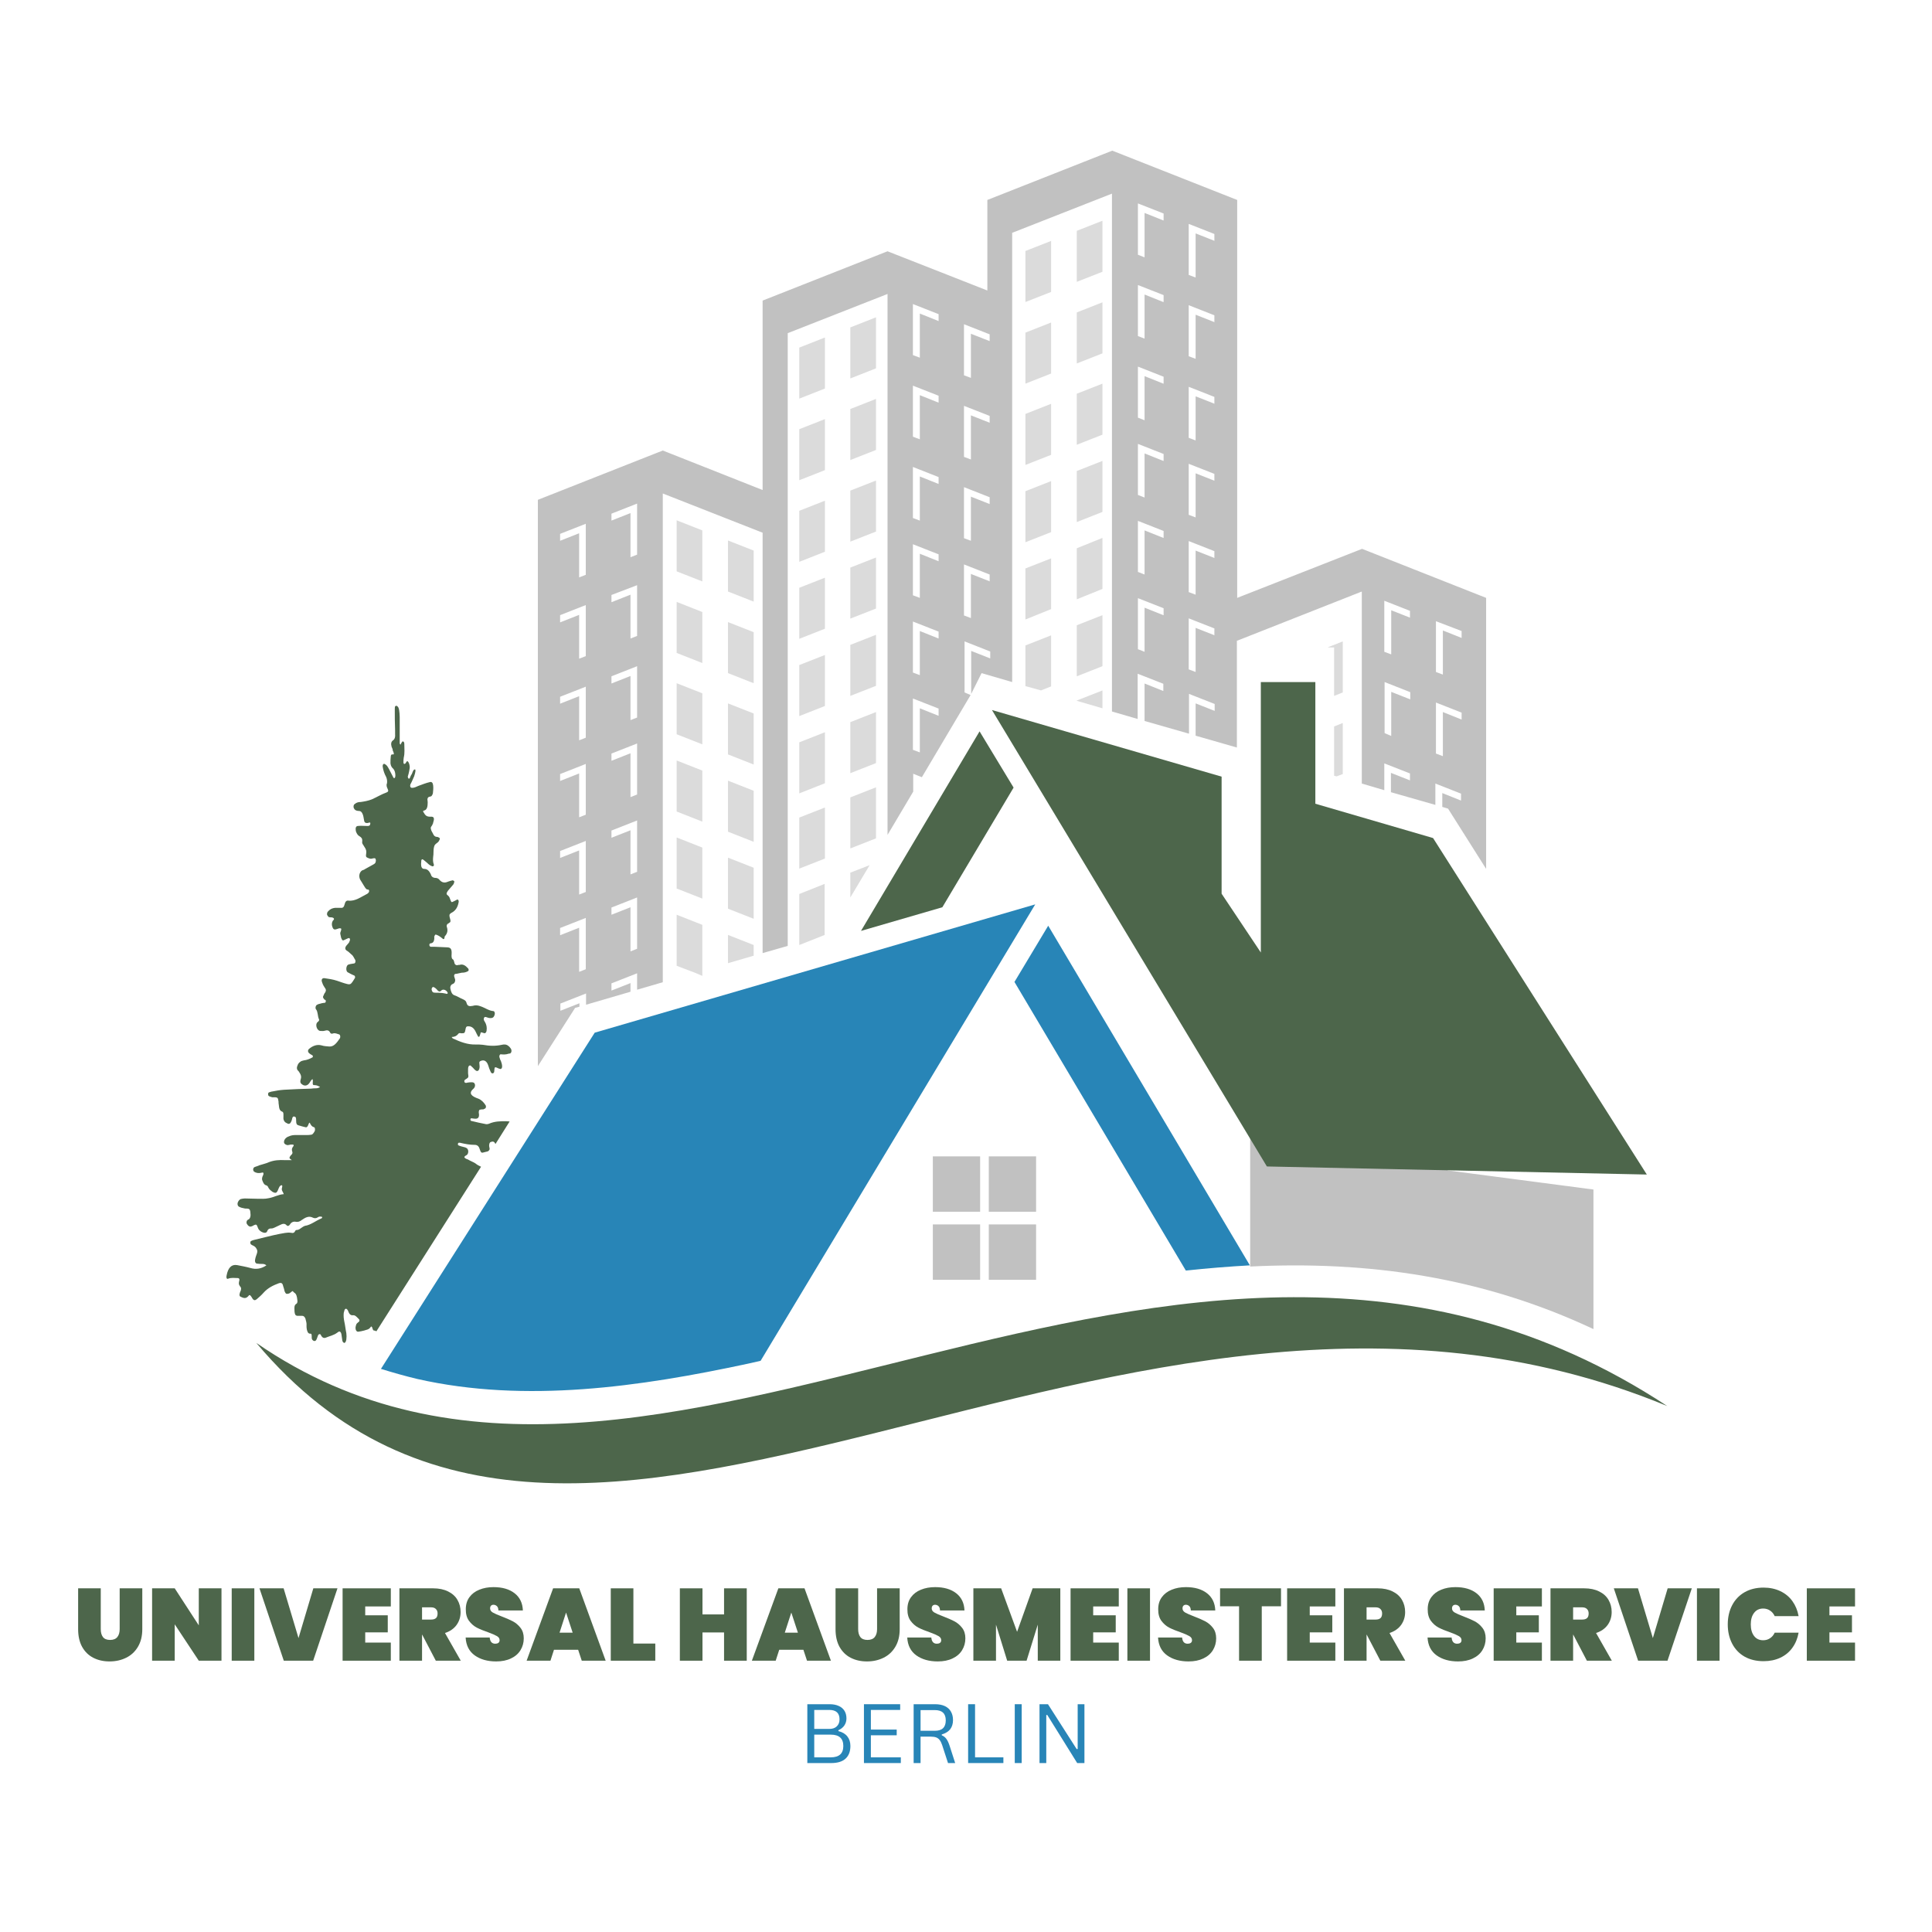 <svg version="1.2" preserveAspectRatio="xMidYMid meet" height="500" viewBox="0 0 375 375" zoomAndPan="magnify" width="500" xmlns:xlink="http://www.w3.org/1999/xlink" xmlns="http://www.w3.org/2000/svg"><defs><clipPath id="5ea4b27bcd"><path d="M 104 29.141 L 289 29.141 L 289 207 L 104 207 Z M 104 29.141"></path></clipPath><clipPath id="861e28a911"><path d="M 43.875 136 L 100 136 L 100 261 L 43.875 261 Z M 43.875 136"></path></clipPath><clipPath id="46a4575396"><path d="M 49 251 L 323.625 251 L 323.625 288 L 49 288 Z M 49 251"></path></clipPath></defs><g id="65c4402851"><g clip-path="url(#5ea4b27bcd)" clip-rule="nonzero"><path d="M 264.379 106.531 L 240.137 116.047 L 240.137 38.812 L 215.891 29.242 L 191.645 38.812 L 191.645 56.387 L 172.27 48.773 L 148.023 58.344 L 148.023 95.113 L 128.648 87.445 L 104.402 97.016 L 104.402 206.934 L 111.629 195.629 L 112.469 195.406 L 112.469 194.734 L 108.77 196.188 L 108.77 194.789 L 113.754 192.832 L 113.754 195.016 L 122.379 192.496 L 122.379 190.816 L 118.684 192.27 L 118.684 190.871 L 123.664 188.914 L 123.664 192.102 L 128.648 190.648 L 128.648 95.785 L 148.023 103.398 L 148.023 184.996 L 152.895 183.598 L 152.895 64.668 L 172.27 57.059 L 172.27 162.051 L 177.254 153.656 L 177.254 150.184 L 178.934 150.855 L 188.395 134.906 L 187.219 134.402 L 187.219 124.496 L 192.203 126.457 L 192.203 127.797 L 188.508 126.344 L 188.508 134.684 L 190.523 130.652 L 196.461 132.387 L 196.461 45.191 L 215.832 37.582 L 215.832 138.098 L 220.816 139.551 L 220.816 130.766 L 225.801 132.723 L 225.801 134.121 L 222.16 132.668 L 222.16 139.941 L 230.785 142.406 L 230.785 134.684 L 235.766 136.641 L 235.766 137.984 L 232.07 136.527 L 232.07 142.797 L 240.078 145.094 L 240.078 124.383 L 264.324 114.816 L 264.324 152.086 L 268.691 153.375 L 268.691 148.172 L 273.676 150.129 L 273.676 151.473 L 269.98 150.016 L 269.98 153.766 L 278.602 156.23 L 278.602 152.086 L 283.586 154.047 L 283.586 155.391 L 279.949 153.934 L 279.949 156.621 L 281.066 156.957 L 288.457 168.652 L 288.457 116.047 Z M 113.699 188.129 L 112.41 188.633 L 112.41 180.07 L 108.715 181.527 L 108.715 180.125 L 113.699 178.168 Z M 113.699 173.133 L 112.41 173.633 L 112.41 165.07 L 108.715 166.527 L 108.715 165.184 L 113.699 163.227 Z M 113.699 158.133 L 112.41 158.637 L 112.41 150.129 L 108.715 151.586 L 108.715 150.242 L 113.699 148.281 Z M 113.699 143.188 L 112.41 143.691 L 112.41 135.129 L 108.715 136.586 L 108.715 135.242 L 113.699 133.285 Z M 113.699 127.352 L 112.41 127.855 L 112.41 119.348 L 108.715 120.805 L 108.715 119.402 L 113.699 117.445 Z M 113.699 111.57 L 112.41 112.07 L 112.41 103.508 L 108.715 104.965 L 108.715 103.621 L 113.699 101.664 Z M 123.664 184.156 L 122.379 184.66 L 122.379 176.098 L 118.684 177.551 L 118.684 176.152 L 123.664 174.195 Z M 123.664 169.215 L 122.379 169.719 L 122.379 161.156 L 118.684 162.609 L 118.684 161.211 L 123.664 159.25 Z M 123.664 154.215 L 122.379 154.719 L 122.379 146.211 L 118.684 147.668 L 118.684 146.266 L 123.664 144.309 Z M 123.664 139.273 L 122.379 139.773 L 122.379 131.211 L 118.684 132.668 L 118.684 131.27 L 123.664 129.309 Z M 123.664 123.434 L 122.379 123.938 L 122.379 115.43 L 118.684 116.887 L 118.684 115.484 L 123.664 113.582 Z M 123.664 107.652 L 122.379 108.156 L 122.379 99.59 L 118.684 101.047 L 118.684 99.703 L 123.664 97.746 Z M 182.18 138.938 L 178.539 137.48 L 178.539 146.043 L 177.195 145.539 L 177.195 135.578 L 182.18 137.535 Z M 182.18 123.938 L 178.539 122.48 L 178.539 131.043 L 177.195 130.539 L 177.195 120.637 L 182.18 122.594 Z M 182.18 108.938 L 178.539 107.484 L 178.539 116.047 L 177.195 115.543 L 177.195 105.637 L 182.18 107.594 Z M 182.18 93.938 L 178.539 92.484 L 178.539 101.047 L 177.195 100.543 L 177.195 90.637 L 182.18 92.598 Z M 182.18 78.156 L 178.539 76.703 L 178.539 85.266 L 177.195 84.762 L 177.195 74.855 L 182.18 76.812 Z M 182.18 62.32 L 178.539 60.863 L 178.539 69.426 L 177.195 68.922 L 177.195 59.016 L 182.18 60.977 Z M 192.148 112.855 L 188.453 111.402 L 188.453 119.965 L 187.109 119.461 L 187.109 109.555 L 192.09 111.512 L 192.09 112.855 Z M 192.148 97.855 L 188.453 96.402 L 188.453 104.965 L 187.109 104.461 L 187.109 94.555 L 192.09 96.512 L 192.09 97.855 Z M 192.148 82.074 L 188.453 80.621 L 188.453 89.184 L 187.109 88.68 L 187.109 78.773 L 192.09 80.73 L 192.09 82.074 Z M 192.148 66.234 L 188.453 64.781 L 188.453 73.344 L 187.109 72.84 L 187.109 62.934 L 192.09 64.895 L 192.09 66.234 Z M 225.801 119.402 L 222.16 117.949 L 222.16 126.512 L 220.871 126.008 L 220.871 116.102 L 225.855 118.059 L 225.855 119.402 Z M 225.801 104.406 L 222.16 102.949 L 222.16 111.512 L 220.871 111.008 L 220.871 101.102 L 225.855 103.062 L 225.855 104.406 Z M 225.801 89.461 L 222.16 88.008 L 222.16 96.57 L 220.871 96.066 L 220.871 86.16 L 225.855 88.117 L 225.855 89.461 Z M 225.801 74.465 L 222.16 73.008 L 222.16 81.57 L 220.871 81.066 L 220.871 71.16 L 225.855 73.121 L 225.855 74.465 Z M 225.801 58.625 L 222.16 57.168 L 222.16 65.73 L 220.871 65.23 L 220.871 55.324 L 225.855 57.281 L 225.855 58.625 Z M 225.801 42.785 L 222.16 41.332 L 222.16 49.949 L 220.871 49.445 L 220.871 39.484 L 225.855 41.441 L 225.855 42.785 Z M 235.766 123.32 L 232.07 121.867 L 232.07 130.43 L 230.727 129.926 L 230.727 120.02 L 235.711 121.977 L 235.711 123.32 Z M 235.766 108.324 L 232.07 106.867 L 232.07 115.43 L 230.727 114.926 L 230.727 105.02 L 235.711 106.98 L 235.711 108.324 Z M 235.766 93.324 L 232.07 91.867 L 232.07 100.43 L 230.727 99.926 L 230.727 90.023 L 235.711 91.98 L 235.711 93.324 Z M 235.766 78.379 L 232.07 76.926 L 232.07 85.488 L 230.727 84.984 L 230.727 75.078 L 235.711 77.039 L 235.711 78.379 Z M 235.766 62.543 L 232.07 61.086 L 232.07 69.648 L 230.727 69.145 L 230.727 59.242 L 235.711 61.199 L 235.711 62.543 Z M 235.766 46.762 L 232.07 45.305 L 232.07 53.867 L 230.727 53.363 L 230.727 43.457 L 235.711 45.418 L 235.711 46.762 Z M 273.73 135.746 L 270.035 134.289 L 270.035 142.852 L 268.75 142.293 L 268.75 132.387 L 273.73 134.348 Z M 273.73 119.906 L 270.035 118.453 L 270.035 127.016 L 268.691 126.512 L 268.691 116.605 L 273.676 118.562 L 273.676 119.906 Z M 283.699 139.664 L 280.059 138.207 L 280.059 146.77 L 278.715 146.266 L 278.715 136.363 L 283.699 138.32 Z M 283.699 123.824 L 280.059 122.371 L 280.059 130.934 L 278.715 130.43 L 278.715 120.578 L 283.699 122.48 Z M 283.699 123.824" style="stroke:none;fill-rule:evenodd;fill:#c1c1c1;fill-opacity:1;"></path></g><path d="M 257.66 125.672 L 258.949 125.672 L 258.949 135.074 L 260.629 134.402 L 260.629 124.496 Z M 257.66 125.672" style="stroke:none;fill-rule:evenodd;fill:#dbdbdb;fill-opacity:1;"></path><path d="M 258.949 150.578 L 259.453 150.688 L 260.629 150.242 L 260.629 140.336 L 258.949 141.008 Z M 258.949 150.578" style="stroke:none;fill-rule:evenodd;fill:#dbdbdb;fill-opacity:1;"></path><path d="M 209.004 54.707 L 213.984 52.75 L 213.984 42.844 L 209.004 44.801 Z M 209.004 54.707" style="stroke:none;fill-rule:evenodd;fill:#dbdbdb;fill-opacity:1;"></path><path d="M 204.02 46.762 L 199.035 48.719 L 199.035 58.625 L 204.02 56.664 Z M 204.02 46.762" style="stroke:none;fill-rule:evenodd;fill:#dbdbdb;fill-opacity:1;"></path><path d="M 209.004 70.547 L 213.984 68.586 L 213.984 58.68 L 209.004 60.641 Z M 209.004 70.547" style="stroke:none;fill-rule:evenodd;fill:#dbdbdb;fill-opacity:1;"></path><path d="M 204.02 62.598 L 199.035 64.559 L 199.035 74.465 L 204.02 72.504 Z M 204.02 62.598" style="stroke:none;fill-rule:evenodd;fill:#dbdbdb;fill-opacity:1;"></path><path d="M 209.004 86.328 L 213.984 84.367 L 213.984 74.465 L 209.004 76.422 Z M 209.004 86.328" style="stroke:none;fill-rule:evenodd;fill:#dbdbdb;fill-opacity:1;"></path><path d="M 204.02 78.379 L 199.035 80.34 L 199.035 90.246 L 204.02 88.285 Z M 204.02 78.379" style="stroke:none;fill-rule:evenodd;fill:#dbdbdb;fill-opacity:1;"></path><path d="M 209.004 101.328 L 213.984 99.367 L 213.984 89.461 L 209.004 91.422 Z M 209.004 101.328" style="stroke:none;fill-rule:evenodd;fill:#dbdbdb;fill-opacity:1;"></path><path d="M 204.02 93.379 L 199.035 95.34 L 199.035 105.246 L 204.02 103.285 Z M 204.02 93.379" style="stroke:none;fill-rule:evenodd;fill:#dbdbdb;fill-opacity:1;"></path><path d="M 209.004 116.324 L 213.984 114.312 L 213.984 104.406 L 209.004 106.418 Z M 209.004 116.324" style="stroke:none;fill-rule:evenodd;fill:#dbdbdb;fill-opacity:1;"></path><path d="M 204.02 108.379 L 199.035 110.336 L 199.035 120.242 L 204.02 118.227 Z M 204.02 108.379" style="stroke:none;fill-rule:evenodd;fill:#dbdbdb;fill-opacity:1;"></path><path d="M 209.004 131.27 L 213.984 129.309 L 213.984 119.402 L 209.004 121.363 Z M 209.004 131.27" style="stroke:none;fill-rule:evenodd;fill:#dbdbdb;fill-opacity:1;"></path><path d="M 199.035 133.172 L 202.059 134.012 L 204.02 133.227 L 204.02 123.32 L 199.035 125.281 Z M 199.035 133.172" style="stroke:none;fill-rule:evenodd;fill:#dbdbdb;fill-opacity:1;"></path><path d="M 209.004 136.027 L 213.984 137.48 L 213.984 134.012 L 209.004 135.969 Z M 209.004 136.027" style="stroke:none;fill-rule:evenodd;fill:#dbdbdb;fill-opacity:1;"></path><path d="M 165.047 73.457 L 170.031 71.496 L 170.031 61.59 L 165.047 63.551 Z M 165.047 73.457" style="stroke:none;fill-rule:evenodd;fill:#dbdbdb;fill-opacity:1;"></path><path d="M 155.137 77.375 L 160.117 75.414 L 160.117 65.508 L 155.137 67.469 Z M 155.137 77.375" style="stroke:none;fill-rule:evenodd;fill:#dbdbdb;fill-opacity:1;"></path><path d="M 165.047 89.293 L 170.031 87.336 L 170.031 77.43 L 165.047 79.387 Z M 165.047 89.293" style="stroke:none;fill-rule:evenodd;fill:#dbdbdb;fill-opacity:1;"></path><path d="M 155.137 93.211 L 160.117 91.254 L 160.117 81.348 L 155.137 83.305 Z M 155.137 93.211" style="stroke:none;fill-rule:evenodd;fill:#dbdbdb;fill-opacity:1;"></path><path d="M 165.047 105.133 L 170.031 103.172 L 170.031 93.27 L 165.047 95.227 Z M 165.047 105.133" style="stroke:none;fill-rule:evenodd;fill:#dbdbdb;fill-opacity:1;"></path><path d="M 155.137 109.051 L 160.117 107.09 L 160.117 97.184 L 155.137 99.145 Z M 155.137 109.051" style="stroke:none;fill-rule:evenodd;fill:#dbdbdb;fill-opacity:1;"></path><path d="M 165.047 120.074 L 170.031 118.117 L 170.031 108.211 L 165.047 110.168 Z M 165.047 120.074" style="stroke:none;fill-rule:evenodd;fill:#dbdbdb;fill-opacity:1;"></path><path d="M 155.137 123.992 L 160.117 122.035 L 160.117 112.129 L 155.137 114.086 Z M 155.137 123.992" style="stroke:none;fill-rule:evenodd;fill:#dbdbdb;fill-opacity:1;"></path><path d="M 165.047 135.074 L 170.031 133.117 L 170.031 123.211 L 165.047 125.168 Z M 165.047 135.074" style="stroke:none;fill-rule:evenodd;fill:#dbdbdb;fill-opacity:1;"></path><path d="M 155.137 138.992 L 160.117 137.031 L 160.117 127.129 L 155.137 129.086 Z M 155.137 138.992" style="stroke:none;fill-rule:evenodd;fill:#dbdbdb;fill-opacity:1;"></path><path d="M 165.047 150.074 L 170.031 148.113 L 170.031 138.207 L 165.047 140.168 Z M 165.047 150.074" style="stroke:none;fill-rule:evenodd;fill:#dbdbdb;fill-opacity:1;"></path><path d="M 155.137 153.992 L 160.117 152.031 L 160.117 142.125 L 155.137 144.086 Z M 155.137 153.992" style="stroke:none;fill-rule:evenodd;fill:#dbdbdb;fill-opacity:1;"></path><path d="M 165.047 164.68 L 170.031 162.723 L 170.031 152.816 L 165.047 154.773 Z M 165.047 164.68" style="stroke:none;fill-rule:evenodd;fill:#dbdbdb;fill-opacity:1;"></path><path d="M 155.137 168.598 L 160.117 166.641 L 160.117 156.734 L 155.137 158.691 Z M 155.137 168.598" style="stroke:none;fill-rule:evenodd;fill:#dbdbdb;fill-opacity:1;"></path><path d="M 165.047 174.195 L 168.797 167.926 L 165.047 169.383 Z M 165.047 174.195" style="stroke:none;fill-rule:evenodd;fill:#dbdbdb;fill-opacity:1;"></path><path d="M 155.137 183.43 L 159.781 181.582 L 159.84 181.582 L 160.062 181.469 L 160.062 171.562 L 155.137 173.523 Z M 155.137 183.43" style="stroke:none;fill-rule:evenodd;fill:#dbdbdb;fill-opacity:1;"></path><path d="M 136.32 102.949 L 131.336 100.992 L 131.336 110.898 L 136.32 112.855 Z M 136.32 102.949" style="stroke:none;fill-rule:evenodd;fill:#dbdbdb;fill-opacity:1;"></path><path d="M 141.305 114.816 L 146.289 116.773 L 146.289 106.867 L 141.305 104.91 Z M 141.305 114.816" style="stroke:none;fill-rule:evenodd;fill:#dbdbdb;fill-opacity:1;"></path><path d="M 136.32 118.789 L 131.336 116.828 L 131.336 126.734 L 136.32 128.695 Z M 136.32 118.789" style="stroke:none;fill-rule:evenodd;fill:#dbdbdb;fill-opacity:1;"></path><path d="M 141.305 130.652 L 146.289 132.613 L 146.289 122.707 L 141.305 120.746 Z M 141.305 130.652" style="stroke:none;fill-rule:evenodd;fill:#dbdbdb;fill-opacity:1;"></path><path d="M 136.32 134.57 L 131.336 132.613 L 131.336 142.52 L 136.32 144.477 Z M 136.32 134.57" style="stroke:none;fill-rule:evenodd;fill:#dbdbdb;fill-opacity:1;"></path><path d="M 141.305 146.434 L 146.289 148.395 L 146.289 138.488 L 141.305 136.531 Z M 141.305 146.434" style="stroke:none;fill-rule:evenodd;fill:#dbdbdb;fill-opacity:1;"></path><path d="M 136.32 149.57 L 131.336 147.609 L 131.336 157.516 L 136.32 159.477 Z M 136.32 149.57" style="stroke:none;fill-rule:evenodd;fill:#dbdbdb;fill-opacity:1;"></path><path d="M 141.305 161.434 L 146.289 163.395 L 146.289 153.488 L 141.305 151.527 Z M 141.305 161.434" style="stroke:none;fill-rule:evenodd;fill:#dbdbdb;fill-opacity:1;"></path><path d="M 136.32 164.512 L 131.336 162.555 L 131.336 172.461 L 136.32 174.418 Z M 136.32 164.512" style="stroke:none;fill-rule:evenodd;fill:#dbdbdb;fill-opacity:1;"></path><path d="M 141.305 176.379 L 146.289 178.336 L 146.289 168.43 L 141.305 166.473 Z M 141.305 176.379" style="stroke:none;fill-rule:evenodd;fill:#dbdbdb;fill-opacity:1;"></path><path d="M 131.336 187.457 L 134.863 188.801 L 136.32 189.418 L 136.32 179.512 L 131.336 177.551 Z M 131.336 187.457" style="stroke:none;fill-rule:evenodd;fill:#dbdbdb;fill-opacity:1;"></path><path d="M 141.305 186.953 L 146.289 185.5 L 146.289 183.43 L 141.305 181.469 Z M 141.305 186.953" style="stroke:none;fill-rule:evenodd;fill:#dbdbdb;fill-opacity:1;"></path><g clip-path="url(#861e28a911)" clip-rule="nonzero"><path d="M 91.859 211.355 C 92.086 211.188 92.254 210.852 92.195 210.516 C 92.086 210.125 91.859 210.07 91.582 210.07 C 91.355 210.07 91.02 210.07 90.797 210.125 C 90.574 210.18 90.406 210.238 90.238 210.125 C 90.125 210.07 90.125 209.902 90.125 209.789 C 90.125 209.734 90.18 209.621 90.238 209.621 C 90.293 209.508 90.406 209.508 90.461 209.453 C 90.965 209.117 90.965 209.117 90.852 208.332 C 90.852 208.109 90.852 207.887 90.852 207.66 C 90.852 207.328 90.852 206.934 91.133 206.824 C 91.301 206.711 91.469 206.934 91.637 207.102 C 91.859 207.27 92.027 207.551 92.254 207.719 C 92.699 208.109 93.094 207.773 93.094 206.992 C 93.094 206.766 93.035 206.543 93.035 206.262 C 93.035 206.094 93.148 205.984 93.316 205.926 C 93.934 205.648 94.492 205.926 94.773 206.824 C 94.883 207.215 95.051 207.66 95.219 207.996 C 95.332 208.277 95.5 208.391 95.668 208.332 C 95.891 208.277 95.949 208.055 95.949 207.719 C 96.004 207.102 96.059 207.102 96.395 207.215 C 96.621 207.328 96.844 207.438 97.125 207.496 C 97.348 207.496 97.461 207.27 97.461 206.992 C 97.461 206.656 97.348 206.262 97.238 205.984 C 97.125 205.758 97.012 205.535 96.957 205.254 C 96.844 204.977 97.012 204.582 97.238 204.641 C 97.742 204.695 98.246 204.695 98.691 204.527 C 98.805 204.527 98.859 204.473 99.027 204.473 C 99.309 204.305 99.363 203.855 99.141 203.52 C 98.859 203.074 98.414 202.738 97.965 202.738 C 97.742 202.738 97.629 202.738 97.406 202.793 C 96.172 203.074 94.941 203.016 93.707 202.793 C 93.262 202.738 92.812 202.738 92.363 202.738 C 90.797 202.793 89.34 202.234 87.887 201.562 C 87.828 201.504 87.773 201.449 87.66 201.281 C 88.164 201.281 88.613 201.113 88.949 200.668 C 89.172 200.387 89.453 200.609 89.734 200.555 C 90.125 200.555 90.238 200.5 90.348 199.828 C 90.406 199.434 90.516 199.211 90.742 199.211 C 91.414 199.156 91.918 199.434 92.309 200.219 C 92.422 200.5 92.59 200.777 92.758 201.113 C 92.867 201.34 93.094 201.281 93.148 200.945 C 93.203 200.836 93.203 200.723 93.262 200.609 C 93.262 200.387 93.43 200.332 93.484 200.387 C 93.707 200.441 93.82 200.5 94.043 200.555 C 94.211 200.555 94.379 200.387 94.438 200.105 C 94.547 199.434 94.438 198.875 94.102 198.316 C 93.988 198.148 93.82 197.926 93.934 197.59 C 94.102 197.254 94.324 197.422 94.547 197.477 C 94.828 197.59 95.164 197.645 95.445 197.59 C 95.723 197.531 95.891 197.363 96.004 196.973 C 96.117 196.691 96.004 196.246 95.723 196.246 C 94.883 196.188 94.102 195.574 93.203 195.293 C 92.758 195.125 92.254 195.07 91.75 195.238 C 91.582 195.238 91.469 195.293 91.301 195.293 C 91.02 195.293 90.742 195.238 90.574 194.734 C 90.461 194.23 90.18 194.117 89.844 193.949 C 89.285 193.727 88.727 193.336 88.164 193.168 C 87.719 193 87.551 192.496 87.438 191.992 C 87.324 191.602 87.438 191.32 87.66 191.098 C 87.941 190.93 88.223 190.93 88.332 190.426 C 88.445 189.977 88.055 189.641 88.164 189.25 C 88.277 188.914 88.613 189.082 88.836 188.969 C 89.062 188.914 89.34 188.859 89.621 188.801 C 90.012 188.801 90.406 188.746 90.797 188.523 C 90.91 188.465 90.965 188.41 90.965 188.242 C 90.965 188.129 90.91 188.02 90.852 187.961 C 90.348 187.402 89.844 187.066 89.172 187.289 C 89.004 187.289 88.895 187.289 88.727 187.348 C 88.445 187.348 88.223 187.18 88.164 186.73 C 88.109 186.562 88.055 186.34 87.996 186.281 C 87.66 186.113 87.605 185.781 87.66 185.164 C 87.719 184.156 87.438 183.875 86.711 183.875 C 85.926 183.82 85.086 183.82 84.301 183.766 C 84.133 183.766 83.91 183.766 83.629 183.766 C 83.52 183.766 83.352 183.652 83.352 183.484 C 83.293 183.203 83.461 183.094 83.629 183.094 C 84.078 183.035 84.301 182.703 84.301 181.973 C 84.246 181.863 84.301 181.75 84.359 181.637 C 84.414 181.469 84.527 181.359 84.637 181.414 C 84.863 181.469 85.031 181.582 85.254 181.695 C 85.477 181.863 85.758 182.031 85.98 182.254 C 86.094 182.309 86.262 182.254 86.262 182.086 C 86.316 181.973 86.262 181.75 86.375 181.695 C 86.82 181.191 86.988 180.629 86.711 179.848 C 86.652 179.625 86.766 179.398 86.934 179.289 C 87.047 179.23 87.156 179.176 87.27 179.062 C 87.438 179.008 87.438 178.84 87.438 178.672 C 87.383 178.281 87.156 177.887 87.27 177.496 C 87.438 177.215 87.719 177.16 87.941 176.992 C 88.5 176.602 88.836 176.043 89.004 175.203 C 89.117 174.809 88.895 174.473 88.668 174.641 C 88.445 174.754 88.164 174.922 87.887 175.035 C 87.66 175.145 87.605 175.145 87.438 174.699 C 87.324 174.363 87.215 174.027 86.988 173.859 C 86.598 173.578 86.598 173.41 86.934 172.906 C 87.27 172.516 87.605 172.125 87.941 171.73 C 88.055 171.621 88.109 171.453 88.164 171.227 C 88.223 171.117 88.164 171.004 88.055 170.949 C 87.941 170.891 87.828 170.836 87.773 170.891 C 87.551 170.949 87.27 171.004 86.988 171.117 C 86.375 171.395 85.812 171.395 85.254 170.723 C 85.031 170.445 84.695 170.391 84.359 170.391 C 84.023 170.332 83.742 170.164 83.629 169.719 C 83.293 168.988 82.902 168.652 82.34 168.652 C 81.895 168.652 81.727 168.262 81.727 167.703 C 81.727 167.477 81.781 167.254 81.781 166.977 C 81.836 166.809 81.949 166.75 82.062 166.809 C 82.34 166.977 82.621 167.254 82.902 167.477 C 83.184 167.758 83.52 168.039 83.91 168.148 C 84.133 168.207 84.301 167.98 84.191 167.758 C 84.023 167.312 84.023 166.809 84.078 166.305 C 84.191 165.742 84.078 165.016 84.246 164.398 C 84.359 163.73 84.973 163.672 85.199 163.227 C 85.254 163.113 85.309 163 85.367 162.891 C 85.367 162.777 85.367 162.609 85.254 162.609 C 85.086 162.496 84.973 162.441 84.805 162.441 C 84.469 162.441 84.191 162.219 84.023 161.77 C 83.855 161.488 83.688 161.211 83.629 160.875 C 83.52 160.484 83.855 160.371 83.965 159.98 C 84.023 159.867 84.078 159.812 84.078 159.645 C 84.359 158.859 84.246 158.469 83.629 158.523 C 82.844 158.523 82.621 158.41 82.117 157.516 C 82.117 157.461 82.172 157.348 82.23 157.348 C 82.902 157.238 83.016 156.566 83.016 155.727 C 83.016 155.5 82.957 155.277 82.957 155.109 C 83.016 154.887 83.07 154.773 83.184 154.719 C 83.352 154.664 83.406 154.605 83.574 154.605 C 83.797 154.551 83.91 154.328 84.023 153.992 C 84.078 153.488 84.133 152.984 84.078 152.48 C 84.023 151.918 83.797 151.695 83.406 151.809 C 82.676 151.977 82.004 152.254 81.223 152.535 C 80.828 152.703 80.438 152.926 79.934 152.926 C 79.652 152.871 79.543 152.648 79.652 152.254 C 79.934 151.754 80.156 151.191 80.383 150.688 C 80.66 149.848 80.719 149.402 80.551 149.344 C 80.215 149.344 80.102 149.848 79.934 150.242 C 79.766 150.465 79.652 150.746 79.543 151.023 C 79.484 151.137 79.375 151.191 79.262 151.082 C 79.207 150.969 79.148 150.855 79.148 150.746 C 79.262 150.352 79.375 149.961 79.43 149.625 C 79.484 149.289 79.598 148.898 79.484 148.508 C 79.43 148.227 79.316 147.945 79.148 147.777 C 78.926 147.668 78.871 147.945 78.703 148.172 C 78.645 148.227 78.535 148.281 78.477 148.281 C 78.367 148.281 78.309 148.113 78.309 148.004 C 78.309 147.668 78.309 147.332 78.367 147.051 C 78.59 146.156 78.477 145.316 78.477 144.422 C 78.477 144.195 78.422 143.973 78.254 143.918 C 78.086 143.859 78.031 144.027 77.918 144.195 C 77.863 144.309 77.805 144.422 77.75 144.531 C 77.527 144.422 77.582 144.141 77.582 143.918 C 77.582 142.352 77.582 140.727 77.582 139.16 C 77.582 138.711 77.527 138.207 77.469 137.816 C 77.414 137.535 77.359 137.312 77.191 137.145 C 77.078 137.031 76.91 136.922 76.797 137.031 C 76.629 137.09 76.629 137.312 76.629 137.594 C 76.629 138.992 76.629 140.391 76.688 141.789 C 76.688 142.016 76.688 142.293 76.688 142.52 C 76.742 143.02 76.629 143.469 76.293 143.691 C 75.902 143.973 75.848 144.363 76.016 144.98 C 76.125 145.203 76.238 145.43 76.238 145.707 C 76.352 145.875 76.406 146.098 76.461 146.324 C 76.352 146.492 76.238 146.434 76.184 146.434 C 76.016 146.379 75.848 146.547 75.848 146.828 C 75.789 147.273 75.789 147.777 75.789 148.172 C 75.848 148.676 76.07 149.008 76.352 149.234 C 76.629 149.57 76.742 150.016 76.742 150.578 C 76.688 150.746 76.742 150.914 76.574 151.023 C 76.461 151.082 76.352 150.969 76.293 150.801 C 76.07 150.352 75.789 149.793 75.512 149.289 C 75.285 148.898 75.117 148.508 74.727 148.34 C 74.613 148.227 74.504 148.227 74.391 148.34 C 74.277 148.449 74.277 148.617 74.277 148.785 C 74.391 149.57 74.613 150.184 74.949 150.801 C 75.117 151.191 75.176 151.586 75.117 152.031 C 74.949 152.367 75.062 152.758 75.23 153.094 C 75.453 153.488 75.344 153.711 75.008 153.824 C 74.055 154.16 73.16 154.719 72.152 155.164 C 71.422 155.445 70.75 155.559 70.023 155.668 C 69.633 155.668 69.238 155.727 68.848 156.062 C 68.68 156.172 68.621 156.34 68.621 156.621 C 68.621 156.844 68.789 157.012 68.848 157.125 C 69.07 157.348 69.406 157.406 69.688 157.406 C 70.023 157.406 70.246 157.629 70.414 158.078 C 70.527 158.355 70.582 158.746 70.641 159.082 C 70.695 159.586 70.863 159.754 71.254 159.754 C 71.422 159.754 71.535 159.699 71.703 159.645 C 71.816 159.645 71.926 159.699 71.871 159.867 C 71.871 159.98 71.816 160.148 71.758 160.203 C 71.535 160.371 71.367 160.316 71.086 160.316 C 70.582 160.316 70.023 160.258 69.52 160.316 C 69.07 160.316 68.961 160.707 69.07 161.32 C 69.238 161.824 69.465 162.16 69.801 162.328 C 70.137 162.555 70.359 162.723 70.305 163.336 C 70.246 163.562 70.359 163.84 70.473 163.953 C 70.641 164.176 70.75 164.457 70.918 164.68 C 71.031 164.902 71.145 165.184 71.086 165.574 C 70.977 166.305 71.031 166.359 71.422 166.527 C 71.703 166.641 71.984 166.75 72.262 166.641 C 72.43 166.582 72.543 166.582 72.711 166.582 C 72.824 166.582 72.934 166.695 72.934 166.863 C 72.992 167.031 72.934 167.254 72.879 167.422 C 72.766 167.645 72.543 167.758 72.43 167.812 C 71.871 168.094 71.367 168.43 70.809 168.711 C 70.695 168.82 70.473 168.879 70.305 168.934 C 69.688 169.324 69.52 170.277 70.078 171.004 C 70.246 171.285 70.473 171.676 70.695 172.012 C 70.809 172.234 70.977 172.461 71.199 172.629 C 71.367 172.684 71.648 172.57 71.648 172.965 C 71.648 173.242 71.422 173.355 71.312 173.469 C 70.078 174.082 68.961 174.977 67.613 174.809 C 67.223 174.754 67 175.035 66.887 175.539 C 66.773 176.043 66.551 176.266 66.16 176.211 C 65.824 176.211 65.43 176.211 65.039 176.211 C 64.535 176.266 64.086 176.434 63.695 176.879 C 63.527 177.047 63.473 177.215 63.473 177.496 C 63.527 177.719 63.695 177.887 63.809 178 C 64.086 178.113 64.535 177.945 64.816 178.281 C 64.871 178.559 64.703 178.559 64.59 178.727 C 64.367 179.121 64.367 179.566 64.535 179.957 C 64.703 180.461 64.984 180.461 65.32 180.352 C 65.598 180.293 65.879 180.07 66.215 180.238 C 66.328 180.574 65.992 180.91 66.047 181.246 C 66.102 181.469 66.16 181.75 66.215 182.031 C 66.438 182.535 66.496 182.645 66.887 182.422 C 67.168 182.309 67.445 182.141 67.672 182.086 C 67.727 182.031 67.895 182.141 67.895 182.199 C 67.949 182.309 67.949 182.477 67.895 182.59 C 67.84 182.703 67.781 182.867 67.727 182.98 C 67.613 183.148 67.445 183.262 67.391 183.371 C 66.887 183.875 66.887 184.324 67.445 184.605 C 67.727 184.773 68.008 185.109 68.23 185.277 C 68.566 185.5 68.734 186.004 68.961 186.34 C 69.07 186.617 68.961 187.012 68.68 187.012 C 68.453 187.066 68.23 187.066 68.008 187.121 C 67.84 187.18 67.672 187.18 67.504 187.289 C 67.168 187.57 67.109 188.41 67.445 188.691 C 67.672 188.801 67.84 188.914 68.062 189.027 C 68.285 189.137 68.512 189.25 68.789 189.359 C 68.902 189.473 68.961 189.641 68.902 189.809 C 68.68 190.145 68.453 190.594 68.176 190.871 C 67.895 191.152 67.613 191.039 67.336 190.984 C 66.664 190.816 66.102 190.594 65.43 190.367 C 64.59 190.09 63.75 189.977 62.969 189.863 C 62.742 189.863 62.633 189.863 62.52 190.031 C 62.352 190.258 62.465 190.535 62.574 190.816 C 62.688 191.207 62.91 191.488 63.078 191.77 C 63.305 192.047 63.305 192.27 63.137 192.605 C 63.023 192.773 62.91 192.887 62.855 193.109 C 62.633 193.504 62.633 193.613 62.969 194.008 C 63.023 194.062 63.137 194.062 63.191 194.117 C 63.191 194.176 63.246 194.285 63.246 194.344 C 63.246 194.453 63.137 194.566 63.137 194.621 C 62.855 194.68 62.52 194.68 62.238 194.789 C 61.961 194.848 61.68 194.902 61.398 195.125 C 61.23 195.348 61.176 195.742 61.344 195.91 C 61.734 196.414 61.625 197.195 61.902 197.812 C 62.016 197.98 61.902 198.148 61.793 198.258 C 61.68 198.371 61.566 198.426 61.512 198.539 C 61.457 198.652 61.398 198.762 61.398 198.875 C 61.344 199.547 61.793 200.105 62.184 200.105 C 62.465 200.105 62.801 200.164 63.078 200.051 C 63.473 199.938 63.863 199.938 64.086 200.441 C 64.199 200.668 64.422 200.668 64.59 200.609 C 65.039 200.441 65.43 200.668 65.824 200.777 C 66.047 200.836 66.102 201.281 65.992 201.504 C 65.375 202.402 64.816 203.184 63.918 203.129 C 63.414 203.074 62.91 203.074 62.406 202.906 C 61.566 202.68 60.727 202.961 60 203.578 C 59.719 203.801 59.719 204.191 60 204.418 C 60.168 204.582 60.391 204.695 60.672 204.863 C 60.727 204.918 60.727 205.031 60.727 205.086 C 60.727 205.145 60.672 205.254 60.617 205.254 C 60.113 205.535 59.551 205.758 58.992 205.816 C 58.77 205.871 58.434 205.926 58.207 206.152 C 57.984 206.32 57.816 206.543 57.703 206.934 C 57.594 207.16 57.594 207.492 57.762 207.719 C 57.93 207.887 58.039 207.996 58.152 208.223 C 58.375 208.559 58.543 208.949 58.375 209.453 C 58.152 210.18 58.434 210.348 58.77 210.57 C 59.16 210.797 59.609 210.738 59.945 210.348 C 60.168 210.125 60.336 209.621 60.672 209.453 C 60.672 209.621 60.727 209.676 60.727 209.734 C 60.672 210.57 60.672 210.629 61.121 210.629 C 61.457 210.629 61.793 210.797 62.129 210.965 C 61.848 211.188 61.566 211.242 61.23 211.242 C 61.008 211.242 60.672 211.242 60.449 211.301 C 58.656 211.355 56.922 211.41 55.129 211.523 C 54.344 211.578 53.617 211.691 52.832 211.859 C 52.664 211.859 52.441 211.973 52.215 212.027 C 52.105 212.082 51.992 212.195 52.047 212.477 C 52.047 212.645 52.16 212.754 52.328 212.812 C 52.441 212.867 52.664 212.922 52.832 212.98 C 53.055 212.98 53.223 212.98 53.449 212.98 C 53.895 213.035 53.953 213.09 54.062 213.816 C 54.062 213.984 54.062 214.211 54.121 214.488 C 54.176 215.16 54.289 215.609 54.793 215.777 C 54.961 215.832 55.016 216.059 55.016 216.281 C 55.016 216.449 55.016 216.617 55.016 216.84 C 54.961 217.344 55.184 217.734 55.465 217.902 C 55.633 217.961 55.746 218.07 55.914 218.129 C 56.137 218.184 56.359 218.07 56.473 217.793 C 56.641 217.512 56.695 217.176 56.754 216.953 C 56.863 216.727 56.977 216.672 57.145 216.727 C 57.426 216.785 57.48 216.953 57.48 217.512 C 57.48 218.129 57.594 218.297 57.871 218.406 C 58.375 218.574 58.879 218.688 59.328 218.801 C 59.551 218.855 59.664 218.688 59.777 218.465 C 59.887 218.297 59.887 218.016 60.113 217.902 C 60.336 218.406 60.559 218.688 60.953 218.801 C 61.121 218.801 61.176 219.137 61.121 219.473 C 60.895 219.918 60.672 220.254 60.336 220.254 C 60.055 220.309 59.832 220.309 59.551 220.309 C 58.824 220.309 58.098 220.309 57.367 220.309 C 56.922 220.309 56.473 220.367 56.023 220.59 C 55.801 220.645 55.688 220.758 55.52 220.871 C 55.242 221.094 55.074 221.484 55.129 221.766 C 55.242 222.156 55.52 222.156 55.746 222.27 C 56.023 222.27 56.191 222.215 56.418 222.156 C 56.586 222.156 56.695 222.156 56.863 222.156 C 56.977 222.156 57.031 222.324 56.977 222.438 C 56.754 222.719 56.527 222.996 56.754 223.613 C 56.809 223.836 56.695 224.004 56.586 224.117 C 56.473 224.227 56.359 224.34 56.305 224.453 C 56.137 224.676 56.137 224.844 56.418 225.012 C 56.473 225.066 56.527 225.066 56.641 225.18 C 56.137 225.18 55.688 225.18 55.297 225.18 C 54.23 225.125 53.223 225.18 52.215 225.57 C 51.602 225.852 50.984 225.965 50.312 226.188 C 50.145 226.297 49.863 226.355 49.586 226.465 C 49.418 226.523 49.137 226.578 49.137 227.082 C 49.191 227.418 49.418 227.473 49.641 227.586 C 50.09 227.754 50.48 227.699 50.93 227.586 C 51.098 227.531 51.207 227.699 51.098 228.035 C 51.098 228.09 51.098 228.09 51.039 228.145 C 50.93 228.426 50.762 228.762 50.93 229.152 C 51.098 229.602 51.266 229.938 51.602 230.047 C 51.824 230.105 51.992 230.215 52.105 230.551 C 52.328 230.945 52.609 231.113 52.887 231.336 C 53.559 231.672 53.727 231.617 54.062 230.719 C 54.176 230.496 54.23 230.328 54.344 230.215 C 54.457 230.105 54.566 230.047 54.68 230.047 C 54.848 230.105 54.793 230.328 54.734 230.551 C 54.566 231.055 54.961 231.336 55.074 231.785 C 54.062 231.84 53.168 232.398 52.16 232.566 C 51.434 232.734 50.703 232.68 50.031 232.68 C 49.191 232.68 48.352 232.621 47.512 232.621 C 47.234 232.621 47.008 232.68 46.73 232.734 C 46.562 232.789 46.336 233.016 46.227 233.238 C 46 233.629 46.113 234.133 46.449 234.246 C 46.73 234.414 47.066 234.469 47.344 234.527 C 47.512 234.582 47.625 234.582 47.793 234.582 C 48.52 234.582 48.578 234.75 48.633 235.812 C 48.633 236.148 48.52 236.539 48.297 236.652 C 48.184 236.707 48.129 236.766 48.016 236.82 C 47.848 236.988 47.793 237.324 47.906 237.547 C 48.184 237.996 48.52 238.219 48.914 237.996 C 49.023 237.996 49.137 237.883 49.25 237.828 C 49.754 237.605 49.809 237.605 50.09 238.387 C 50.312 239.004 51.266 239.449 51.656 239.227 C 51.711 239.172 51.824 239.113 51.824 239.059 C 52.047 238.441 52.383 238.441 52.719 238.441 C 52.945 238.441 53.113 238.332 53.281 238.277 C 53.617 238.109 54.008 237.941 54.344 237.773 C 54.793 237.547 55.242 237.379 55.633 237.828 C 55.855 238.051 56.082 237.941 56.25 237.715 C 56.527 237.211 56.977 237.043 57.48 237.156 C 57.816 237.211 58.207 237.102 58.543 236.82 C 59.273 236.316 59.945 235.926 60.785 236.371 C 61.062 236.484 61.344 236.484 61.625 236.316 C 61.902 236.094 62.238 236.094 62.52 236.203 C 62.574 236.371 62.465 236.43 62.406 236.484 C 61.289 236.934 60.336 237.773 59.16 237.941 C 58.992 237.996 58.711 238.164 58.488 238.332 C 58.266 238.5 58.039 238.668 57.762 238.723 C 57.594 238.723 57.426 238.723 57.312 238.891 C 57.09 239.395 56.809 239.34 56.473 239.281 C 55.688 239.172 54.961 239.395 54.23 239.508 C 52.551 239.844 50.93 240.289 49.25 240.684 C 49.023 240.738 48.914 240.793 48.688 240.906 C 48.633 240.961 48.578 241.074 48.578 241.188 C 48.578 241.297 48.633 241.465 48.688 241.52 C 48.855 241.633 49.023 241.746 49.191 241.801 C 49.418 241.914 49.641 242.082 49.809 242.418 C 49.977 242.695 49.977 242.977 49.863 243.312 C 49.754 243.648 49.586 244.039 49.527 244.434 C 49.418 244.879 49.586 245.27 49.922 245.27 C 50.258 245.328 50.594 245.328 50.93 245.328 C 51.207 245.328 51.434 245.383 51.711 245.605 C 50.703 246.277 49.695 246.445 48.578 246.109 C 47.793 245.887 46.84 245.719 46 245.551 C 44.938 245.383 44.266 246.055 43.984 247.566 C 43.875 248.07 44.043 248.348 44.32 248.18 C 44.938 247.957 45.555 248.07 46.113 248.07 C 46.449 248.07 46.562 248.293 46.395 248.797 C 46.336 249.133 46.336 249.301 46.562 249.637 C 46.84 249.973 46.84 250.027 46.73 250.531 C 46.617 250.699 46.562 250.922 46.504 251.148 C 46.449 251.371 46.504 251.539 46.617 251.652 C 47.121 251.875 47.625 252.211 48.184 251.594 C 48.41 251.258 48.52 251.316 48.801 251.707 C 49.191 252.434 49.418 252.547 49.922 252.098 C 50.312 251.762 50.762 251.371 51.152 250.922 C 51.992 249.973 53.055 249.469 54.121 249.078 C 54.625 248.91 54.848 249.078 54.961 249.637 C 55.074 249.973 55.184 250.309 55.242 250.645 C 55.465 251.148 55.578 251.203 56.023 251.09 C 56.305 251.035 56.527 250.699 56.809 250.59 C 56.922 250.699 57.031 250.867 57.145 250.922 C 57.535 251.148 57.648 251.707 57.703 252.266 C 57.762 252.547 57.762 252.938 57.535 253.051 C 57.258 253.219 57.145 253.441 57.145 253.891 C 57.145 254.336 57.145 254.84 57.312 255.176 C 57.426 255.344 57.594 255.402 57.762 255.402 C 58.039 255.402 58.375 255.402 58.656 255.402 C 58.938 255.402 59.105 255.57 59.273 255.906 C 59.383 256.352 59.551 256.801 59.496 257.305 C 59.496 257.527 59.496 257.75 59.551 258.031 C 59.664 258.48 59.777 258.871 60.223 258.871 C 60.449 258.816 60.504 259.039 60.504 259.375 C 60.504 259.488 60.504 259.543 60.504 259.656 C 60.504 260.047 60.727 260.156 60.895 260.27 C 61.121 260.324 61.289 260.27 61.398 260.047 C 61.457 259.934 61.512 259.824 61.566 259.656 C 61.68 259.375 61.734 258.984 61.961 258.984 C 62.238 258.816 62.297 259.262 62.465 259.43 C 62.633 259.656 62.91 259.766 63.191 259.656 C 63.977 259.32 64.758 259.207 65.488 258.648 C 65.598 258.59 65.656 258.535 65.711 258.48 C 65.992 258.367 66.215 258.59 66.27 258.984 C 66.328 259.32 66.383 259.766 66.438 260.156 C 66.496 260.438 66.605 260.605 66.832 260.66 C 67 260.66 67.168 260.383 67.223 259.988 C 67.277 259.598 67.277 259.152 67.223 258.758 C 67.055 257.977 67 257.246 66.832 256.52 C 66.719 255.961 66.664 255.457 66.719 254.84 C 66.773 254.672 66.832 254.449 66.887 254.227 C 67 254 67.223 253.945 67.391 254.168 C 67.445 254.281 67.559 254.336 67.559 254.449 C 67.781 255.066 68.062 255.344 68.512 255.289 C 68.961 255.234 69.297 255.68 69.688 256.074 C 69.801 256.184 69.801 256.41 69.688 256.52 C 69.52 256.633 69.465 256.742 69.297 256.855 C 69.129 257.023 69.07 257.305 69.016 257.582 C 68.961 258.199 69.238 258.535 69.574 258.48 C 69.91 258.422 70.305 258.367 70.695 258.254 C 71.086 258.086 71.59 258.145 71.984 257.527 C 72.039 257.414 72.094 257.473 72.207 257.582 C 72.32 257.863 72.375 258.254 72.598 258.254 C 72.766 258.254 72.934 258.312 73.047 258.422 L 93.371 226.465 C 92.98 226.297 92.59 226.074 92.254 225.797 C 91.805 225.516 91.301 225.348 90.852 225.066 C 90.574 224.957 90.293 224.898 90.125 224.621 C 90.238 224.285 90.461 224.34 90.684 224.117 C 90.965 223.781 90.965 223.164 90.629 222.883 C 90.406 222.719 90.125 222.66 89.902 222.605 C 89.621 222.551 89.285 222.438 89.004 222.324 C 88.895 222.27 88.836 222.102 88.895 221.988 C 88.895 221.934 88.949 221.82 89.004 221.82 C 89.172 221.82 89.23 221.766 89.34 221.82 C 90.293 222.047 91.188 222.215 92.141 222.215 C 92.59 222.215 92.926 222.438 93.094 222.996 C 93.148 223.164 93.203 223.277 93.262 223.445 C 93.371 223.668 93.484 223.781 93.707 223.723 C 93.934 223.668 94.156 223.613 94.379 223.555 C 94.605 223.5 94.828 223.5 94.996 223.164 C 95.109 222.941 94.941 222.66 94.941 222.383 C 94.941 221.988 95.051 221.711 95.277 221.652 C 95.723 221.484 95.949 221.598 96.172 222.047 L 98.918 217.68 C 98.691 217.68 98.469 217.625 98.246 217.625 C 97.125 217.625 96.004 217.625 94.883 218.129 C 94.715 218.184 94.492 218.238 94.27 218.184 C 93.316 218.016 92.422 217.793 91.469 217.566 C 91.355 217.566 91.301 217.398 91.301 217.289 C 91.301 217.121 91.414 217.062 91.523 217.062 C 91.691 217.062 91.805 217.121 91.973 217.121 C 92.141 217.121 92.309 217.176 92.531 217.121 C 92.812 217.062 92.98 216.84 92.98 216.395 C 92.98 216.227 92.926 216.059 92.926 215.891 C 92.926 215.609 93.035 215.387 93.148 215.387 C 93.371 215.328 93.598 215.328 93.82 215.328 C 93.934 215.273 94.043 215.219 94.156 215.16 C 94.324 215.105 94.379 214.715 94.27 214.547 C 93.875 213.93 93.43 213.484 92.867 213.258 C 91.582 212.812 90.852 212.25 91.859 211.355 Z M 85.535 192.719 C 85.086 192.664 84.695 192.719 84.246 192.664 C 84.078 192.664 83.855 192.496 83.797 192.16 C 83.742 191.992 83.797 191.824 83.91 191.656 C 83.965 191.602 84.078 191.543 84.191 191.602 C 84.469 191.711 84.75 191.992 84.973 192.27 C 85.199 192.438 85.309 192.551 85.59 192.328 C 85.812 192.047 86.094 192.047 86.375 192.16 C 86.652 192.27 86.988 192.664 86.879 192.832 C 86.711 193 86.543 192.832 86.375 192.832 C 86.039 192.773 85.812 192.719 85.535 192.719 Z M 85.535 192.719" style="stroke:none;fill-rule:evenodd;fill:#4d664b;fill-opacity:1;"></path></g><path d="M 203.457 179.68 L 196.906 190.594 L 230.168 246.613 C 234.367 246.168 238.512 245.832 242.598 245.605 Z M 203.457 179.68" style="stroke:none;fill-rule:evenodd;fill:#2885b7;fill-opacity:1;"></path><path d="M 115.434 200.441 L 73.941 265.699 C 76.293 266.426 78.645 267.098 80.996 267.656 C 101.996 272.414 124.336 269.168 145.168 264.691 L 147.633 264.133 L 200.938 175.539 Z M 115.434 200.441" style="stroke:none;fill-rule:evenodd;fill:#2885b7;fill-opacity:1;"></path><path d="M 281.125 227.195 L 242.656 213.93 L 242.656 245.832 C 265.668 244.711 287.73 247.844 309.289 257.977 L 309.289 230.887 Z M 281.125 227.195" style="stroke:none;fill-rule:evenodd;fill:#c1c1c1;fill-opacity:1;"></path><path d="M 181.062 224.453 C 181.062 226.242 181.062 228.035 181.062 229.824 C 181.062 231.617 181.062 233.406 181.062 235.199 C 182.574 235.199 184.086 235.199 185.652 235.199 C 187.164 235.199 188.73 235.199 190.242 235.199 C 190.242 233.406 190.242 231.617 190.242 229.824 C 190.242 228.035 190.242 226.242 190.242 224.453 C 188.73 224.453 187.164 224.453 185.652 224.453 C 184.086 224.453 182.574 224.453 181.062 224.453 Z M 181.062 224.453" style="stroke:none;fill-rule:evenodd;fill:#c1c1c1;fill-opacity:1;"></path><path d="M 191.922 224.453 C 191.922 226.242 191.922 228.035 191.922 229.824 C 191.922 231.617 191.922 233.406 191.922 235.199 C 193.434 235.199 195.004 235.199 196.516 235.199 C 198.027 235.199 199.594 235.199 201.105 235.199 C 201.105 233.406 201.105 231.617 201.105 229.824 C 201.105 228.035 201.105 226.242 201.105 224.453 C 199.594 224.453 198.027 224.453 196.516 224.453 C 195.004 224.453 193.434 224.453 191.922 224.453 Z M 191.922 224.453" style="stroke:none;fill-rule:evenodd;fill:#c1c1c1;fill-opacity:1;"></path><path d="M 181.062 237.66 C 181.062 239.449 181.062 241.242 181.062 243.031 C 181.062 244.824 181.062 246.613 181.062 248.406 C 182.574 248.406 184.086 248.406 185.652 248.406 C 187.164 248.406 188.73 248.406 190.242 248.406 C 190.242 246.613 190.242 244.824 190.242 243.031 C 190.242 241.242 190.242 239.449 190.242 237.66 C 188.73 237.66 187.164 237.66 185.652 237.66 C 184.086 237.66 182.574 237.66 181.062 237.66 Z M 181.062 237.66" style="stroke:none;fill-rule:evenodd;fill:#c1c1c1;fill-opacity:1;"></path><path d="M 191.922 237.66 C 191.922 239.449 191.922 241.242 191.922 243.031 C 191.922 244.824 191.922 246.613 191.922 248.406 C 193.434 248.406 195.004 248.406 196.516 248.406 C 198.027 248.406 199.594 248.406 201.105 248.406 C 201.105 246.613 201.105 244.824 201.105 243.031 C 201.105 241.242 201.105 239.449 201.105 237.66 C 199.594 237.66 198.027 237.66 196.516 237.66 C 195.004 237.66 193.434 237.66 191.922 237.66 Z M 191.922 237.66" style="stroke:none;fill-rule:evenodd;fill:#c1c1c1;fill-opacity:1;"></path><g clip-path="url(#46a4575396)" clip-rule="nonzero"><path d="M 323.625 272.918 C 227.312 209.566 127.137 314.055 49.754 260.66 C 112.301 335.039 216.73 228.707 323.625 272.918 Z M 323.625 272.918" style="stroke:none;fill-rule:evenodd;fill:#4d664b;fill-opacity:1;"></path></g><path d="M 190.133 141.957 L 167.117 180.688 L 182.91 176.098 L 196.738 152.871 Z M 244.781 132.387 L 255.309 132.387 L 255.309 156.004 L 278.156 162.664 L 319.648 227.977 L 245.902 226.41 L 192.539 137.816 L 237.113 150.746 L 237.113 173.469 L 244.727 184.883 L 244.727 132.387 Z M 244.781 132.387" style="stroke:none;fill-rule:evenodd;fill:#4d664b;fill-opacity:1;"></path><g style="fill:#2885b7;fill-opacity:1;"><g transform="translate(154.968, 342.208)"><path d="M 1.734 0 L 1.734 -11.422 L 6.062 -11.422 C 6.758 -11.422 7.352 -11.305 7.844 -11.078 C 8.332 -10.859 8.703 -10.539 8.953 -10.125 C 9.203 -9.719 9.328 -9.227 9.328 -8.656 C 9.328 -8.156 9.191 -7.703 8.922 -7.297 C 8.648 -6.898 8.266 -6.594 7.766 -6.375 L 7.766 -6.203 C 8.523 -6.016 9.102 -5.672 9.5 -5.172 C 9.895 -4.68 10.094 -4.062 10.094 -3.312 C 10.094 -2.25 9.781 -1.43 9.156 -0.859 C 8.531 -0.285 7.609 0 6.391 0 Z M 6 -6.625 C 6.625 -6.625 7.109 -6.789 7.453 -7.125 C 7.805 -7.457 7.984 -7.91 7.984 -8.484 C 7.984 -9.098 7.816 -9.555 7.484 -9.859 C 7.148 -10.16 6.656 -10.312 6 -10.312 L 3.078 -10.312 L 3.078 -6.625 Z M 6.281 -1.109 C 7.906 -1.109 8.719 -1.844 8.719 -3.312 C 8.719 -4.781 7.906 -5.516 6.281 -5.516 L 3.078 -5.516 L 3.078 -1.109 Z M 6.281 -1.109" style="stroke:none"></path></g></g><g style="fill:#2885b7;fill-opacity:1;"><g transform="translate(165.957, 342.208)"><path d="M 3.078 -5.391 L 3.078 -1.109 L 8.891 -1.109 L 8.891 0 L 1.734 0 L 1.734 -11.422 L 8.766 -11.422 L 8.766 -10.312 L 3.078 -10.312 L 3.078 -6.5 L 8.094 -6.5 L 8.094 -5.391 Z M 3.078 -5.391" style="stroke:none"></path></g></g><g style="fill:#2885b7;fill-opacity:1;"><g transform="translate(175.603, 342.208)"><path d="M 1.734 0 L 1.734 -11.422 L 5.875 -11.422 C 6.645 -11.422 7.289 -11.297 7.812 -11.047 C 8.332 -10.797 8.723 -10.438 8.984 -9.969 C 9.242 -9.508 9.375 -8.969 9.375 -8.344 C 9.375 -7.633 9.195 -7.047 8.844 -6.578 C 8.488 -6.117 7.938 -5.773 7.188 -5.547 L 7.188 -5.391 C 7.551 -5.242 7.848 -5.016 8.078 -4.703 C 8.316 -4.391 8.535 -3.922 8.734 -3.297 L 9.797 0 L 8.406 0 L 7.266 -3.5 C 7.129 -3.906 6.973 -4.223 6.797 -4.453 C 6.617 -4.691 6.395 -4.863 6.125 -4.969 C 5.852 -5.07 5.508 -5.125 5.094 -5.125 L 3.078 -5.125 L 3.078 0 Z M 5.844 -6.266 C 6.562 -6.266 7.094 -6.43 7.438 -6.766 C 7.789 -7.098 7.969 -7.602 7.969 -8.281 C 7.969 -8.957 7.789 -9.457 7.438 -9.781 C 7.094 -10.113 6.562 -10.281 5.844 -10.281 L 3.078 -10.281 L 3.078 -6.266 Z M 5.844 -6.266" style="stroke:none"></path></g></g><g style="fill:#2885b7;fill-opacity:1;"><g transform="translate(186.179, 342.208)"><path d="M 3.078 -11.422 L 3.078 -1.109 L 8.578 -1.109 L 8.578 0 L 1.734 0 L 1.734 -11.422 Z M 3.078 -11.422" style="stroke:none"></path></g></g><g style="fill:#2885b7;fill-opacity:1;"><g transform="translate(195.231, 342.208)"><path d="M 3.078 0 L 1.734 0 L 1.734 -11.422 L 3.078 -11.422 Z M 3.078 0" style="stroke:none"></path></g></g><g style="fill:#2885b7;fill-opacity:1;"><g transform="translate(200.035, 342.208)"><path d="M 3.047 0 L 1.734 0 L 1.734 -11.422 L 3.375 -11.422 L 8.953 -2.703 L 9.141 -2.734 L 9.141 -11.422 L 10.453 -11.422 L 10.453 0 L 9.047 0 L 3.234 -9.344 L 3.047 -9.312 Z M 3.047 0" style="stroke:none"></path></g></g><g style="fill:#4d664b;fill-opacity:1;"><g transform="translate(14.26, 322.341)"><path d="M 5.297 -14.047 L 5.297 -6.125 C 5.297 -5.477 5.438 -4.969 5.719 -4.594 C 6.008 -4.219 6.473 -4.031 7.109 -4.031 C 7.742 -4.031 8.211 -4.219 8.516 -4.594 C 8.816 -4.969 8.969 -5.477 8.969 -6.125 L 8.969 -14.047 L 13.359 -14.047 L 13.359 -6.125 C 13.359 -4.789 13.078 -3.648 12.516 -2.703 C 11.961 -1.766 11.203 -1.055 10.234 -0.578 C 9.273 -0.098 8.195 0.141 7 0.141 C 5.812 0.141 4.754 -0.098 3.828 -0.578 C 2.91 -1.055 2.191 -1.766 1.672 -2.703 C 1.16 -3.641 0.906 -4.781 0.906 -6.125 L 0.906 -14.047 Z M 5.297 -14.047" style="stroke:none"></path></g></g><g style="fill:#4d664b;fill-opacity:1;"><g transform="translate(28.522, 322.341)"><path d="M 14.469 0 L 10.062 0 L 5.391 -7.062 L 5.391 0 L 1 0 L 1 -14.047 L 5.391 -14.047 L 10.062 -6.859 L 10.062 -14.047 L 14.469 -14.047 Z M 14.469 0" style="stroke:none"></path></g></g><g style="fill:#4d664b;fill-opacity:1;"><g transform="translate(43.975, 322.341)"><path d="M 5.391 -14.047 L 5.391 0 L 1 0 L 1 -14.047 Z M 5.391 -14.047" style="stroke:none"></path></g></g><g style="fill:#4d664b;fill-opacity:1;"><g transform="translate(50.363, 322.341)"><path d="M 15.141 -14.047 L 10.422 0 L 4.719 0 L 0 -14.047 L 4.688 -14.047 L 7.578 -4.391 L 10.453 -14.047 Z M 15.141 -14.047" style="stroke:none"></path></g></g><g style="fill:#4d664b;fill-opacity:1;"><g transform="translate(65.498, 322.341)"><path d="M 5.391 -10.531 L 5.391 -8.812 L 9.766 -8.812 L 9.766 -5.5 L 5.391 -5.5 L 5.391 -3.516 L 10.359 -3.516 L 10.359 0 L 1 0 L 1 -14.047 L 10.359 -14.047 L 10.359 -10.531 Z M 5.391 -10.531" style="stroke:none"></path></g></g><g style="fill:#4d664b;fill-opacity:1;"><g transform="translate(76.528, 322.341)"><path d="M 8.062 0 L 5.422 -5.047 L 5.391 -5.047 L 5.391 0 L 1 0 L 1 -14.047 L 7.547 -14.047 C 8.68 -14.047 9.648 -13.844 10.453 -13.438 C 11.266 -13.039 11.867 -12.492 12.266 -11.797 C 12.672 -11.098 12.875 -10.316 12.875 -9.453 C 12.875 -8.504 12.613 -7.664 12.094 -6.938 C 11.57 -6.219 10.82 -5.695 9.844 -5.375 L 12.906 0 Z M 5.391 -7.984 L 7.141 -7.984 C 7.566 -7.984 7.883 -8.078 8.094 -8.266 C 8.301 -8.453 8.406 -8.754 8.406 -9.172 C 8.406 -9.535 8.297 -9.82 8.078 -10.031 C 7.867 -10.25 7.555 -10.359 7.141 -10.359 L 5.391 -10.359 Z M 5.391 -7.984" style="stroke:none"></path></g></g><g style="fill:#4d664b;fill-opacity:1;"><g transform="translate(89.818, 322.341)"><path d="M 6.484 0.141 C 4.805 0.141 3.422 -0.25 2.328 -1.031 C 1.234 -1.82 0.645 -2.977 0.562 -4.5 L 5.234 -4.5 C 5.305 -3.695 5.664 -3.297 6.312 -3.297 C 6.551 -3.297 6.75 -3.348 6.906 -3.453 C 7.07 -3.566 7.156 -3.742 7.156 -3.984 C 7.156 -4.316 6.977 -4.582 6.625 -4.781 C 6.27 -4.988 5.719 -5.227 4.969 -5.5 C 4.062 -5.812 3.312 -6.117 2.719 -6.422 C 2.133 -6.734 1.629 -7.176 1.203 -7.75 C 0.785 -8.332 0.582 -9.082 0.594 -10 C 0.594 -10.914 0.828 -11.691 1.297 -12.328 C 1.766 -12.973 2.406 -13.457 3.219 -13.781 C 4.031 -14.113 4.945 -14.281 5.969 -14.281 C 7.688 -14.281 9.051 -13.883 10.062 -13.094 C 11.082 -12.301 11.617 -11.188 11.672 -9.75 L 6.922 -9.75 C 6.91 -10.145 6.812 -10.426 6.625 -10.594 C 6.438 -10.77 6.211 -10.859 5.953 -10.859 C 5.766 -10.859 5.609 -10.797 5.484 -10.672 C 5.367 -10.547 5.312 -10.367 5.312 -10.141 C 5.312 -9.816 5.488 -9.551 5.844 -9.344 C 6.195 -9.145 6.754 -8.898 7.516 -8.609 C 8.398 -8.273 9.129 -7.957 9.703 -7.656 C 10.285 -7.352 10.785 -6.93 11.203 -6.391 C 11.629 -5.848 11.844 -5.164 11.844 -4.344 C 11.844 -3.488 11.629 -2.719 11.203 -2.031 C 10.785 -1.352 10.172 -0.82 9.359 -0.438 C 8.555 -0.051 7.598 0.141 6.484 0.141 Z M 6.484 0.141" style="stroke:none"></path></g></g><g style="fill:#4d664b;fill-opacity:1;"><g transform="translate(102.216, 322.341)"><path d="M 10 -2.125 L 5.312 -2.125 L 4.625 0 L 0 0 L 5.141 -14.047 L 10.219 -14.047 L 15.344 0 L 10.703 0 Z M 8.938 -5.438 L 7.656 -9.344 L 6.391 -5.438 Z M 8.938 -5.438" style="stroke:none"></path></g></g><g style="fill:#4d664b;fill-opacity:1;"><g transform="translate(117.55, 322.341)"><path d="M 5.391 -3.328 L 9.641 -3.328 L 9.641 0 L 1 0 L 1 -14.047 L 5.391 -14.047 Z M 5.391 -3.328" style="stroke:none"></path></g></g><g style="fill:#4d664b;fill-opacity:1;"><g transform="translate(127.588, 322.341)"><path d="" style="stroke:none"></path></g></g><g style="fill:#4d664b;fill-opacity:1;"><g transform="translate(130.96, 322.341)"><path d="M 13.984 -14.047 L 13.984 0 L 9.578 0 L 9.578 -5.484 L 5.391 -5.484 L 5.391 0 L 1 0 L 1 -14.047 L 5.391 -14.047 L 5.391 -8.984 L 9.578 -8.984 L 9.578 -14.047 Z M 13.984 -14.047" style="stroke:none"></path></g></g><g style="fill:#4d664b;fill-opacity:1;"><g transform="translate(145.937, 322.341)"><path d="M 10 -2.125 L 5.312 -2.125 L 4.625 0 L 0 0 L 5.141 -14.047 L 10.219 -14.047 L 15.344 0 L 10.703 0 Z M 8.938 -5.438 L 7.656 -9.344 L 6.391 -5.438 Z M 8.938 -5.438" style="stroke:none"></path></g></g><g style="fill:#4d664b;fill-opacity:1;"><g transform="translate(161.271, 322.341)"><path d="M 5.297 -14.047 L 5.297 -6.125 C 5.297 -5.477 5.438 -4.969 5.719 -4.594 C 6.008 -4.219 6.473 -4.031 7.109 -4.031 C 7.742 -4.031 8.211 -4.219 8.516 -4.594 C 8.816 -4.969 8.969 -5.477 8.969 -6.125 L 8.969 -14.047 L 13.359 -14.047 L 13.359 -6.125 C 13.359 -4.789 13.078 -3.648 12.516 -2.703 C 11.961 -1.766 11.203 -1.055 10.234 -0.578 C 9.273 -0.098 8.195 0.141 7 0.141 C 5.812 0.141 4.754 -0.098 3.828 -0.578 C 2.91 -1.055 2.191 -1.766 1.672 -2.703 C 1.16 -3.641 0.906 -4.781 0.906 -6.125 L 0.906 -14.047 Z M 5.297 -14.047" style="stroke:none"></path></g></g><g style="fill:#4d664b;fill-opacity:1;"><g transform="translate(175.533, 322.341)"><path d="M 6.484 0.141 C 4.805 0.141 3.422 -0.25 2.328 -1.031 C 1.234 -1.82 0.645 -2.977 0.562 -4.5 L 5.234 -4.5 C 5.305 -3.695 5.664 -3.297 6.312 -3.297 C 6.551 -3.297 6.75 -3.348 6.906 -3.453 C 7.07 -3.566 7.156 -3.742 7.156 -3.984 C 7.156 -4.316 6.977 -4.582 6.625 -4.781 C 6.27 -4.988 5.719 -5.227 4.969 -5.5 C 4.062 -5.812 3.312 -6.117 2.719 -6.422 C 2.133 -6.734 1.629 -7.176 1.203 -7.75 C 0.785 -8.332 0.582 -9.082 0.594 -10 C 0.594 -10.914 0.828 -11.691 1.297 -12.328 C 1.766 -12.973 2.406 -13.457 3.219 -13.781 C 4.031 -14.113 4.945 -14.281 5.969 -14.281 C 7.688 -14.281 9.051 -13.883 10.062 -13.094 C 11.082 -12.301 11.617 -11.188 11.672 -9.75 L 6.922 -9.75 C 6.91 -10.145 6.812 -10.426 6.625 -10.594 C 6.438 -10.77 6.211 -10.859 5.953 -10.859 C 5.766 -10.859 5.609 -10.797 5.484 -10.672 C 5.367 -10.547 5.312 -10.367 5.312 -10.141 C 5.312 -9.816 5.488 -9.551 5.844 -9.344 C 6.195 -9.145 6.754 -8.898 7.516 -8.609 C 8.398 -8.273 9.129 -7.957 9.703 -7.656 C 10.285 -7.352 10.785 -6.93 11.203 -6.391 C 11.629 -5.848 11.844 -5.164 11.844 -4.344 C 11.844 -3.488 11.629 -2.719 11.203 -2.031 C 10.785 -1.352 10.172 -0.82 9.359 -0.438 C 8.555 -0.051 7.598 0.141 6.484 0.141 Z M 6.484 0.141" style="stroke:none"></path></g></g><g style="fill:#4d664b;fill-opacity:1;"><g transform="translate(187.931, 322.341)"><path d="M 17.875 -14.047 L 17.875 0 L 13.5 0 L 13.5 -7 L 11.328 0 L 7.562 0 L 5.391 -7 L 5.391 0 L 1 0 L 1 -14.047 L 6.391 -14.047 L 9.484 -5.609 L 12.5 -14.047 Z M 17.875 -14.047" style="stroke:none"></path></g></g><g style="fill:#4d664b;fill-opacity:1;"><g transform="translate(206.796, 322.341)"><path d="M 5.391 -10.531 L 5.391 -8.812 L 9.766 -8.812 L 9.766 -5.5 L 5.391 -5.5 L 5.391 -3.516 L 10.359 -3.516 L 10.359 0 L 1 0 L 1 -14.047 L 10.359 -14.047 L 10.359 -10.531 Z M 5.391 -10.531" style="stroke:none"></path></g></g><g style="fill:#4d664b;fill-opacity:1;"><g transform="translate(217.825, 322.341)"><path d="M 5.391 -14.047 L 5.391 0 L 1 0 L 1 -14.047 Z M 5.391 -14.047" style="stroke:none"></path></g></g><g style="fill:#4d664b;fill-opacity:1;"><g transform="translate(224.213, 322.341)"><path d="M 6.484 0.141 C 4.805 0.141 3.422 -0.25 2.328 -1.031 C 1.234 -1.82 0.645 -2.977 0.562 -4.5 L 5.234 -4.5 C 5.305 -3.695 5.664 -3.297 6.312 -3.297 C 6.551 -3.297 6.75 -3.348 6.906 -3.453 C 7.07 -3.566 7.156 -3.742 7.156 -3.984 C 7.156 -4.316 6.977 -4.582 6.625 -4.781 C 6.27 -4.988 5.719 -5.227 4.969 -5.5 C 4.062 -5.812 3.312 -6.117 2.719 -6.422 C 2.133 -6.734 1.629 -7.176 1.203 -7.75 C 0.785 -8.332 0.582 -9.082 0.594 -10 C 0.594 -10.914 0.828 -11.691 1.297 -12.328 C 1.766 -12.973 2.406 -13.457 3.219 -13.781 C 4.031 -14.113 4.945 -14.281 5.969 -14.281 C 7.688 -14.281 9.051 -13.883 10.062 -13.094 C 11.082 -12.301 11.617 -11.188 11.672 -9.75 L 6.922 -9.75 C 6.91 -10.145 6.812 -10.426 6.625 -10.594 C 6.438 -10.77 6.211 -10.859 5.953 -10.859 C 5.766 -10.859 5.609 -10.797 5.484 -10.672 C 5.367 -10.547 5.312 -10.367 5.312 -10.141 C 5.312 -9.816 5.488 -9.551 5.844 -9.344 C 6.195 -9.145 6.754 -8.898 7.516 -8.609 C 8.398 -8.273 9.129 -7.957 9.703 -7.656 C 10.285 -7.352 10.785 -6.93 11.203 -6.391 C 11.629 -5.848 11.844 -5.164 11.844 -4.344 C 11.844 -3.488 11.629 -2.719 11.203 -2.031 C 10.785 -1.352 10.172 -0.82 9.359 -0.438 C 8.555 -0.051 7.598 0.141 6.484 0.141 Z M 6.484 0.141" style="stroke:none"></path></g></g><g style="fill:#4d664b;fill-opacity:1;"><g transform="translate(236.611, 322.341)"><path d="M 12.031 -14.047 L 12.031 -10.562 L 8.297 -10.562 L 8.297 0 L 3.891 0 L 3.891 -10.562 L 0.203 -10.562 L 0.203 -14.047 Z M 12.031 -14.047" style="stroke:none"></path></g></g><g style="fill:#4d664b;fill-opacity:1;"><g transform="translate(248.83, 322.341)"><path d="M 5.391 -10.531 L 5.391 -8.812 L 9.766 -8.812 L 9.766 -5.5 L 5.391 -5.5 L 5.391 -3.516 L 10.359 -3.516 L 10.359 0 L 1 0 L 1 -14.047 L 10.359 -14.047 L 10.359 -10.531 Z M 5.391 -10.531" style="stroke:none"></path></g></g><g style="fill:#4d664b;fill-opacity:1;"><g transform="translate(259.86, 322.341)"><path d="M 8.062 0 L 5.422 -5.047 L 5.391 -5.047 L 5.391 0 L 1 0 L 1 -14.047 L 7.547 -14.047 C 8.68 -14.047 9.648 -13.844 10.453 -13.438 C 11.266 -13.039 11.867 -12.492 12.266 -11.797 C 12.672 -11.098 12.875 -10.316 12.875 -9.453 C 12.875 -8.504 12.613 -7.664 12.094 -6.938 C 11.57 -6.219 10.82 -5.695 9.844 -5.375 L 12.906 0 Z M 5.391 -7.984 L 7.141 -7.984 C 7.566 -7.984 7.883 -8.078 8.094 -8.266 C 8.301 -8.453 8.406 -8.754 8.406 -9.172 C 8.406 -9.535 8.297 -9.82 8.078 -10.031 C 7.867 -10.25 7.555 -10.359 7.141 -10.359 L 5.391 -10.359 Z M 5.391 -7.984" style="stroke:none"></path></g></g><g style="fill:#4d664b;fill-opacity:1;"><g transform="translate(273.15, 322.341)"><path d="" style="stroke:none"></path></g></g><g style="fill:#4d664b;fill-opacity:1;"><g transform="translate(276.523, 322.341)"><path d="M 6.484 0.141 C 4.805 0.141 3.422 -0.25 2.328 -1.031 C 1.234 -1.82 0.645 -2.977 0.562 -4.5 L 5.234 -4.5 C 5.305 -3.695 5.664 -3.297 6.312 -3.297 C 6.551 -3.297 6.75 -3.348 6.906 -3.453 C 7.07 -3.566 7.156 -3.742 7.156 -3.984 C 7.156 -4.316 6.977 -4.582 6.625 -4.781 C 6.27 -4.988 5.719 -5.227 4.969 -5.5 C 4.062 -5.812 3.312 -6.117 2.719 -6.422 C 2.133 -6.734 1.629 -7.176 1.203 -7.75 C 0.785 -8.332 0.582 -9.082 0.594 -10 C 0.594 -10.914 0.828 -11.691 1.297 -12.328 C 1.766 -12.973 2.406 -13.457 3.219 -13.781 C 4.031 -14.113 4.945 -14.281 5.969 -14.281 C 7.688 -14.281 9.051 -13.883 10.062 -13.094 C 11.082 -12.301 11.617 -11.188 11.672 -9.75 L 6.922 -9.75 C 6.91 -10.145 6.812 -10.426 6.625 -10.594 C 6.438 -10.77 6.211 -10.859 5.953 -10.859 C 5.766 -10.859 5.609 -10.797 5.484 -10.672 C 5.367 -10.547 5.312 -10.367 5.312 -10.141 C 5.312 -9.816 5.488 -9.551 5.844 -9.344 C 6.195 -9.145 6.754 -8.898 7.516 -8.609 C 8.398 -8.273 9.129 -7.957 9.703 -7.656 C 10.285 -7.352 10.785 -6.93 11.203 -6.391 C 11.629 -5.848 11.844 -5.164 11.844 -4.344 C 11.844 -3.488 11.629 -2.719 11.203 -2.031 C 10.785 -1.352 10.172 -0.82 9.359 -0.438 C 8.555 -0.051 7.598 0.141 6.484 0.141 Z M 6.484 0.141" style="stroke:none"></path></g></g><g style="fill:#4d664b;fill-opacity:1;"><g transform="translate(288.921, 322.341)"><path d="M 5.391 -10.531 L 5.391 -8.812 L 9.766 -8.812 L 9.766 -5.5 L 5.391 -5.5 L 5.391 -3.516 L 10.359 -3.516 L 10.359 0 L 1 0 L 1 -14.047 L 10.359 -14.047 L 10.359 -10.531 Z M 5.391 -10.531" style="stroke:none"></path></g></g><g style="fill:#4d664b;fill-opacity:1;"><g transform="translate(299.95, 322.341)"><path d="M 8.062 0 L 5.422 -5.047 L 5.391 -5.047 L 5.391 0 L 1 0 L 1 -14.047 L 7.547 -14.047 C 8.68 -14.047 9.648 -13.844 10.453 -13.438 C 11.266 -13.039 11.867 -12.492 12.266 -11.797 C 12.672 -11.098 12.875 -10.316 12.875 -9.453 C 12.875 -8.504 12.613 -7.664 12.094 -6.938 C 11.57 -6.219 10.82 -5.695 9.844 -5.375 L 12.906 0 Z M 5.391 -7.984 L 7.141 -7.984 C 7.566 -7.984 7.883 -8.078 8.094 -8.266 C 8.301 -8.453 8.406 -8.754 8.406 -9.172 C 8.406 -9.535 8.297 -9.82 8.078 -10.031 C 7.867 -10.25 7.555 -10.359 7.141 -10.359 L 5.391 -10.359 Z M 5.391 -7.984" style="stroke:none"></path></g></g><g style="fill:#4d664b;fill-opacity:1;"><g transform="translate(313.24, 322.341)"><path d="M 15.141 -14.047 L 10.422 0 L 4.719 0 L 0 -14.047 L 4.688 -14.047 L 7.578 -4.391 L 10.453 -14.047 Z M 15.141 -14.047" style="stroke:none"></path></g></g><g style="fill:#4d664b;fill-opacity:1;"><g transform="translate(328.376, 322.341)"><path d="M 5.391 -14.047 L 5.391 0 L 1 0 L 1 -14.047 Z M 5.391 -14.047" style="stroke:none"></path></g></g><g style="fill:#4d664b;fill-opacity:1;"><g transform="translate(334.763, 322.341)"><path d="M 0.594 -7.047 C 0.594 -8.43 0.875 -9.664 1.438 -10.75 C 2 -11.832 2.801 -12.676 3.844 -13.281 C 4.895 -13.883 6.129 -14.188 7.547 -14.188 C 8.754 -14.188 9.836 -13.957 10.797 -13.5 C 11.766 -13.039 12.547 -12.395 13.141 -11.562 C 13.742 -10.727 14.145 -9.758 14.344 -8.656 L 9.703 -8.656 C 9.492 -9.113 9.191 -9.473 8.797 -9.734 C 8.41 -9.992 7.969 -10.125 7.469 -10.125 C 6.719 -10.125 6.129 -9.844 5.703 -9.281 C 5.273 -8.727 5.062 -7.984 5.062 -7.047 C 5.062 -6.109 5.273 -5.359 5.703 -4.797 C 6.129 -4.242 6.719 -3.969 7.469 -3.969 C 7.969 -3.969 8.41 -4.098 8.797 -4.359 C 9.191 -4.617 9.492 -4.977 9.703 -5.438 L 14.344 -5.438 C 14.145 -4.32 13.742 -3.348 13.141 -2.516 C 12.547 -1.68 11.766 -1.035 10.797 -0.578 C 9.836 -0.129 8.754 0.094 7.547 0.094 C 6.129 0.094 4.895 -0.203 3.844 -0.797 C 2.801 -1.398 2 -2.242 1.438 -3.328 C 0.875 -4.422 0.594 -5.66 0.594 -7.047 Z M 0.594 -7.047" style="stroke:none"></path></g></g><g style="fill:#4d664b;fill-opacity:1;"><g transform="translate(349.701, 322.341)"><path d="M 5.391 -10.531 L 5.391 -8.812 L 9.766 -8.812 L 9.766 -5.5 L 5.391 -5.5 L 5.391 -3.516 L 10.359 -3.516 L 10.359 0 L 1 0 L 1 -14.047 L 10.359 -14.047 L 10.359 -10.531 Z M 5.391 -10.531" style="stroke:none"></path></g></g></g></svg>